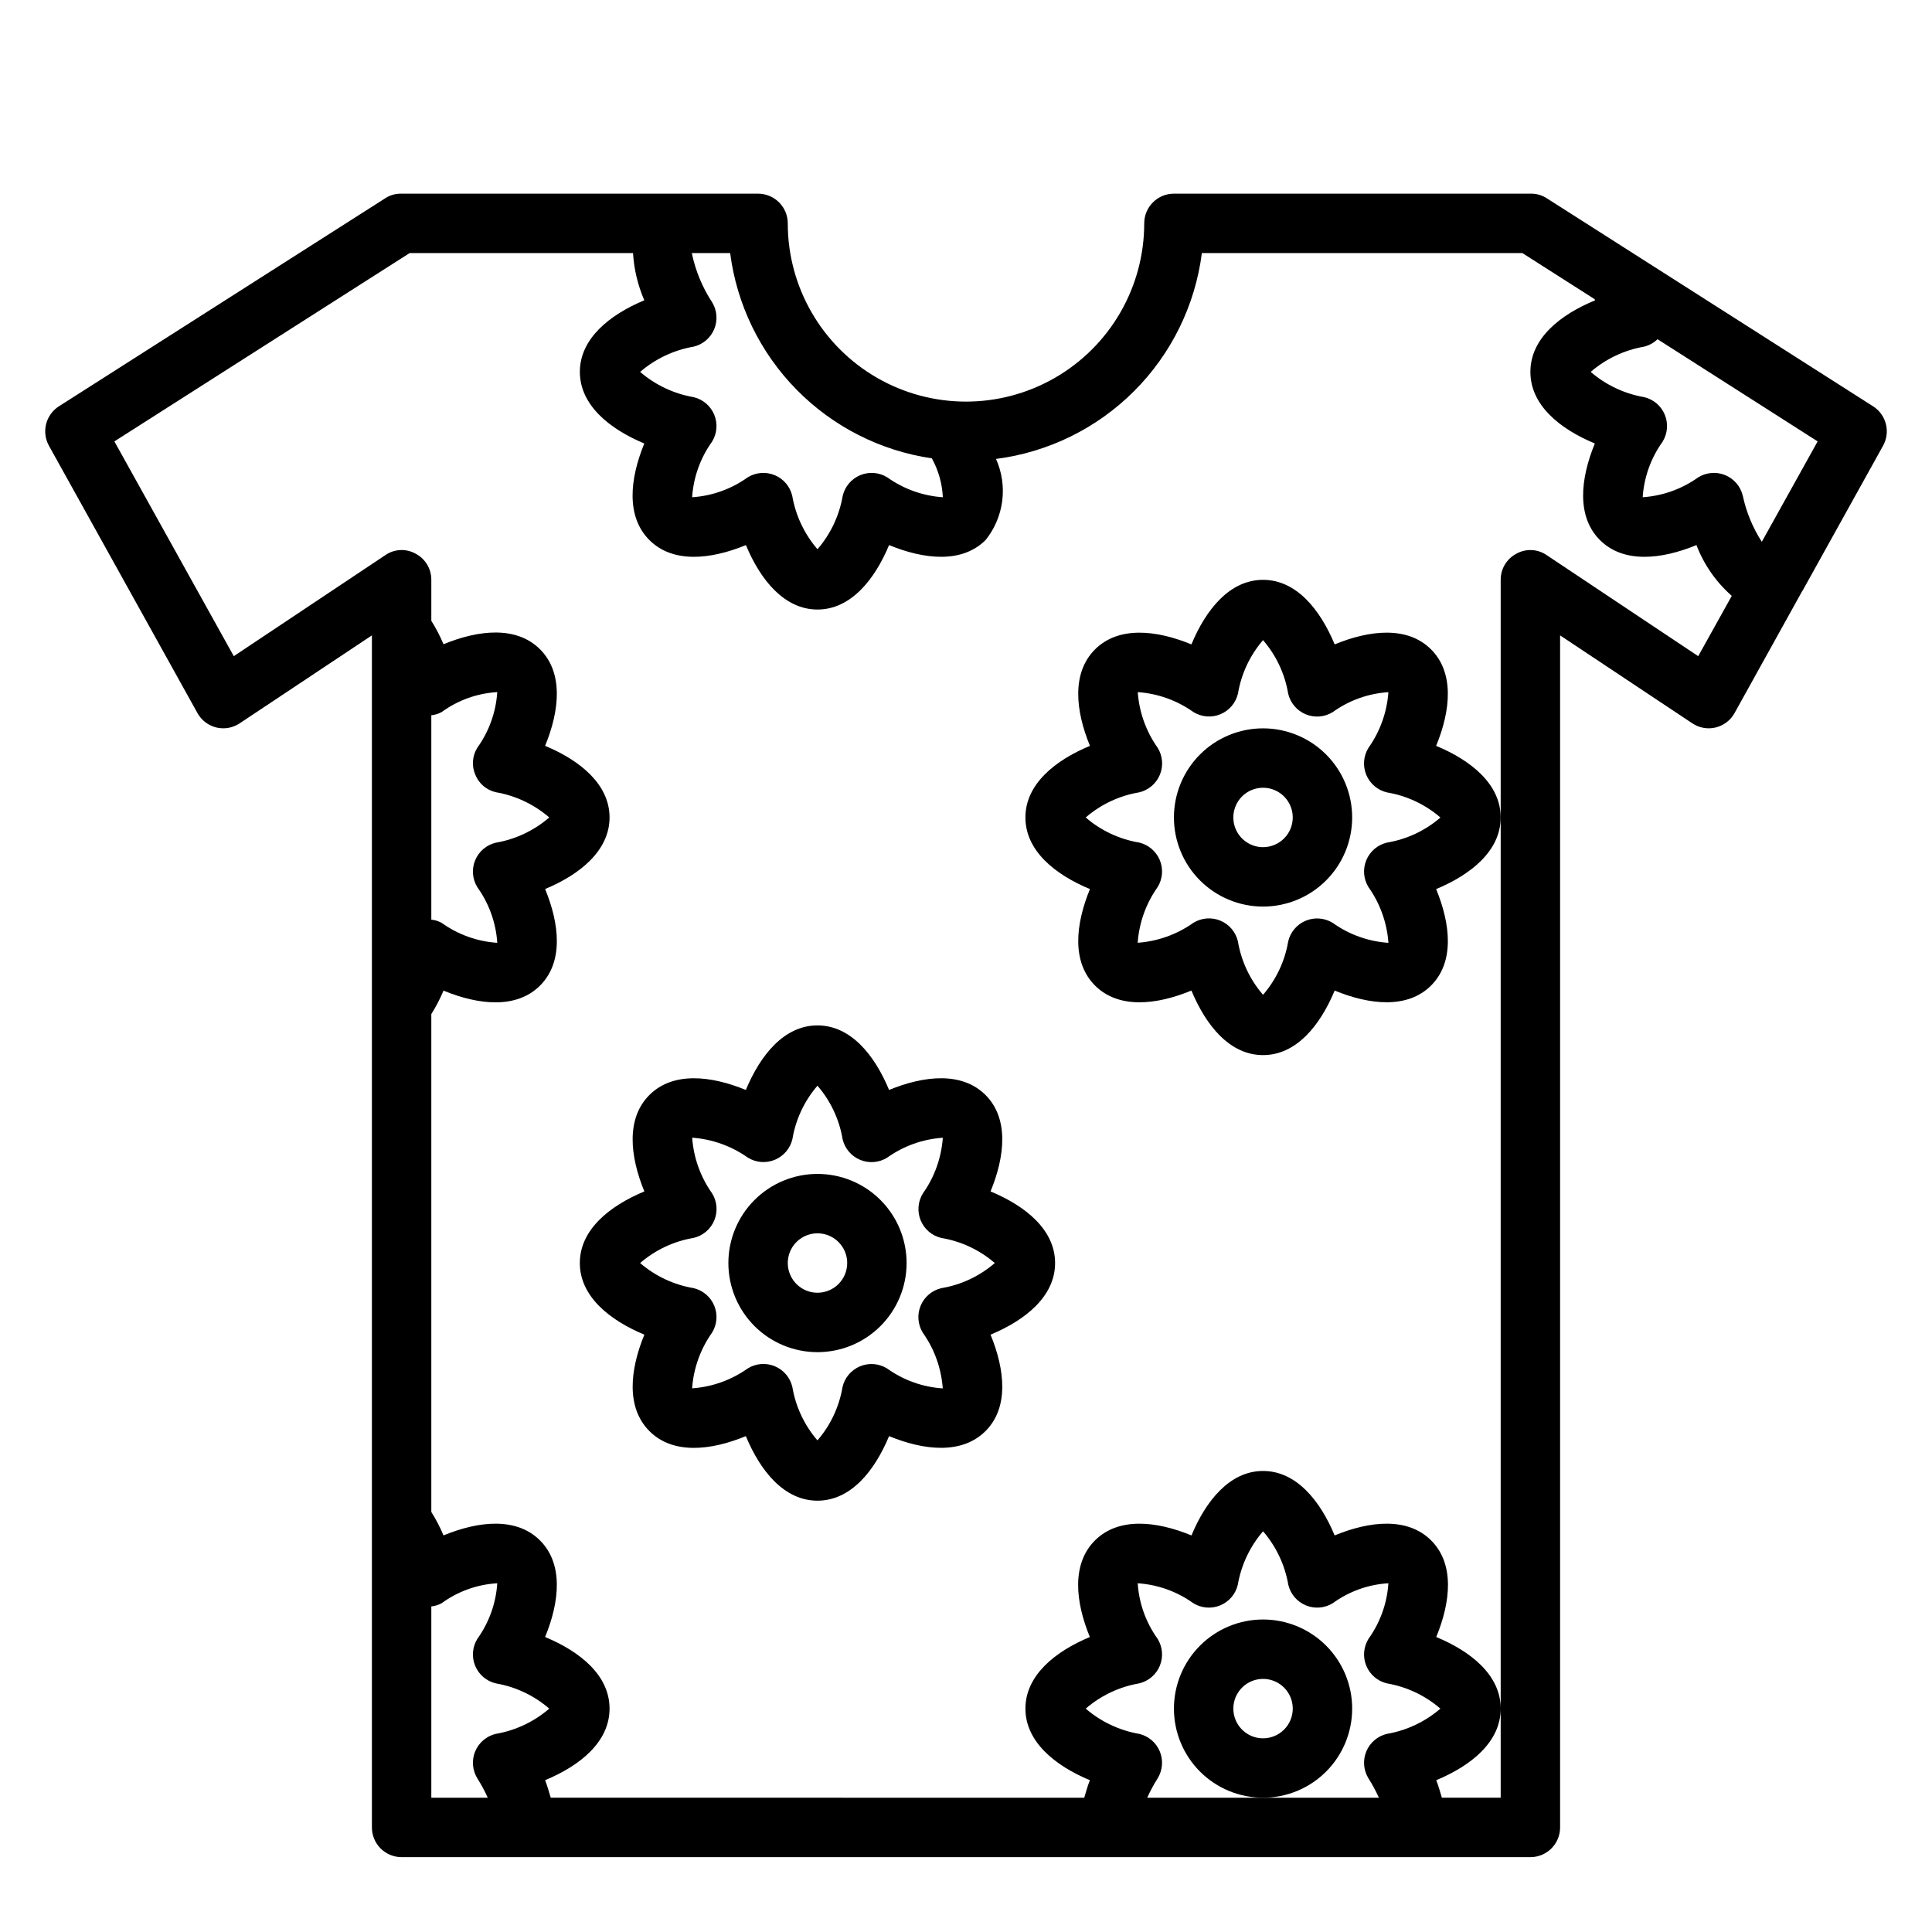 <?xml version="1.0" encoding="UTF-8"?>
<!-- The Best Svg Icon site in the world: iconSvg.co, Visit us! https://iconsvg.co -->
<svg fill="#000000" width="800px" height="800px" version="1.1" viewBox="144 144 512 512" xmlns="http://www.w3.org/2000/svg">
 <g>
  <path d="m405.17 434.18c-6.211-6.195-16.199-5.18-25.551-1.332-3.875-9.32-10.207-17.105-18.984-17.105-8.777 0-15.105 7.785-18.98 17.105-9.352-3.84-19.348-4.863-25.559 1.34-6.211 6.203-5.18 16.207-1.332 25.551-9.316 3.875-17.102 10.203-17.102 18.98s7.785 15.105 17.105 18.98c-3.848 9.344-4.871 19.34 1.34 25.559s16.207 5.188 25.551 1.332c3.871 9.32 10.199 17.105 18.977 17.105 8.777 0 15.105-7.785 18.98-17.105 9.352 3.848 19.348 4.863 25.559-1.34 6.211-6.203 5.18-16.207 1.332-25.551 9.32-3.875 17.105-10.203 17.105-18.98s-7.785-15.105-17.105-18.98c3.852-9.359 4.875-19.34-1.336-25.559zm2.461 44.539c-4.019 3.477-8.922 5.781-14.168 6.66-2.469 0.574-4.508 2.305-5.481 4.644-0.973 2.344-0.758 5.008 0.574 7.164 3.082 4.34 4.906 9.441 5.285 14.75-5.316-0.344-10.426-2.172-14.754-5.281-2.156-1.332-4.82-1.547-7.16-0.574-2.34 0.973-4.07 3.012-4.648 5.481-0.875 5.234-3.172 10.133-6.644 14.152-3.477-4.023-5.781-8.926-6.656-14.168-0.578-2.469-2.309-4.508-4.648-5.481-2.34-0.973-5.008-0.758-7.16 0.574-4.34 3.082-9.445 4.91-14.754 5.281 0.379-5.309 2.203-10.41 5.281-14.75 1.336-2.156 1.551-4.82 0.578-7.164-0.973-2.34-3.012-4.07-5.481-4.644-5.238-0.875-10.133-3.176-14.156-6.644 4.023-3.477 8.926-5.781 14.172-6.66 2.469-0.574 4.508-2.305 5.481-4.644 0.973-2.344 0.758-5.008-0.578-7.164-3.078-4.34-4.902-9.441-5.281-14.75 5.309 0.379 10.41 2.207 14.754 5.281 2.152 1.332 4.82 1.547 7.16 0.574 2.34-0.973 4.07-3.012 4.648-5.481 0.875-5.234 3.172-10.133 6.641-14.152 3.481 4.023 5.785 8.926 6.66 14.168 0.578 2.469 2.309 4.508 4.648 5.481 2.34 0.973 5.004 0.758 7.16-0.574 4.328-3.102 9.438-4.93 14.754-5.281-0.379 5.309-2.203 10.41-5.281 14.75-1.336 2.156-1.551 4.82-0.578 7.164 0.973 2.34 3.012 4.07 5.481 4.644 5.238 0.875 10.133 3.176 14.152 6.644z"/>
  <path d="m360.64 455.1c-6.262 0-12.27 2.488-16.699 6.918-4.426 4.43-6.914 10.438-6.914 16.699s2.488 12.27 6.914 16.699c4.43 4.43 10.438 6.918 16.699 6.918 6.266 0 12.273-2.488 16.699-6.918 4.43-4.43 6.918-10.438 6.918-16.699s-2.488-12.27-6.918-16.699c-4.426-4.43-10.434-6.918-16.699-6.918zm0 31.488c-3.184 0-6.051-1.918-7.269-4.859-1.219-2.941-0.547-6.328 1.703-8.578 2.254-2.25 5.641-2.926 8.582-1.707s4.859 4.09 4.859 7.273c0 2.086-0.832 4.09-2.309 5.566-1.477 1.477-3.477 2.305-5.566 2.305z"/>
  <path d="m502.34 596.8c0-6.266-2.488-12.273-6.918-16.699-4.43-4.43-10.438-6.918-16.699-6.918s-12.27 2.488-16.699 6.918c-4.43 4.426-6.918 10.434-6.918 16.699 0 6.262 2.488 12.27 6.918 16.699 4.43 4.426 10.438 6.914 16.699 6.914s12.27-2.488 16.699-6.914c4.43-4.43 6.918-10.438 6.918-16.699zm-23.617 7.871c-3.184 0-6.055-1.918-7.273-4.859s-0.543-6.328 1.707-8.578c2.25-2.254 5.637-2.926 8.578-1.707 2.941 1.219 4.859 4.086 4.859 7.273 0 2.086-0.828 4.09-2.305 5.566-1.477 1.473-3.481 2.305-5.566 2.305z"/>
  <path d="m524.59 341.66c3.848-9.344 4.871-19.34-1.34-25.559s-16.199-5.18-25.551-1.332c-3.875-9.32-10.203-17.105-18.98-17.105s-15.105 7.785-18.98 17.105c-9.352-3.848-19.348-4.871-25.559 1.34-6.211 6.211-5.18 16.207-1.332 25.551-9.32 3.871-17.105 10.199-17.105 18.977 0 8.777 7.785 15.105 17.105 18.98-3.848 9.344-4.871 19.34 1.34 25.559s16.207 5.188 25.551 1.332c3.875 9.32 10.203 17.105 18.98 17.105s15.105-7.785 18.98-17.105c9.352 3.848 19.348 4.871 25.559-1.34 6.211-6.211 5.18-16.207 1.332-25.551 9.32-3.871 17.105-10.203 17.105-18.98 0-8.777-7.785-15.105-17.105-18.977zm-13.02 25.641v-0.004c-2.469 0.578-4.508 2.309-5.481 4.648-0.973 2.34-0.758 5.004 0.574 7.16 3.078 4.34 4.906 9.445 5.281 14.754-5.312-0.352-10.422-2.184-14.75-5.281-2.156-1.336-4.82-1.551-7.164-0.578-2.34 0.973-4.07 3.012-4.644 5.481-0.883 5.238-3.188 10.137-6.668 14.152-3.477-4.019-5.781-8.922-6.66-14.168-0.574-2.469-2.305-4.508-4.644-5.481-2.344-0.973-5.008-0.758-7.164 0.574-4.34 3.078-9.445 4.902-14.75 5.285 0.375-5.309 2.203-10.414 5.281-14.754 1.332-2.156 1.547-4.82 0.574-7.16-0.973-2.34-3.012-4.07-5.481-4.648-5.234-0.875-10.133-3.172-14.152-6.644 4.023-3.477 8.926-5.781 14.168-6.656 2.469-0.578 4.508-2.309 5.481-4.648 0.973-2.34 0.758-5.008-0.574-7.16-3.078-4.344-4.906-9.445-5.281-14.754 5.309 0.367 10.414 2.195 14.75 5.281 2.156 1.336 4.82 1.551 7.164 0.578 2.34-0.973 4.07-3.012 4.644-5.481 0.875-5.238 3.176-10.133 6.644-14.156 3.477 4.023 5.781 8.926 6.66 14.172 0.574 2.469 2.305 4.508 4.644 5.481 2.344 0.973 5.008 0.758 7.164-0.578 4.32-3.117 9.434-4.949 14.75-5.281-0.375 5.309-2.203 10.41-5.281 14.754-1.332 2.152-1.547 4.82-0.574 7.16 0.973 2.34 3.012 4.07 5.481 4.648 5.242 0.875 10.145 3.18 14.168 6.656-4.023 3.473-8.922 5.773-14.16 6.644z"/>
  <path d="m478.72 337.02c-6.262 0-12.27 2.488-16.699 6.914-4.43 4.43-6.918 10.438-6.918 16.699 0 6.266 2.488 12.273 6.918 16.699 4.43 4.43 10.438 6.918 16.699 6.918s12.27-2.488 16.699-6.918c4.43-4.426 6.918-10.434 6.918-16.699 0-6.262-2.488-12.27-6.918-16.699-4.43-4.426-10.438-6.914-16.699-6.914zm0 31.488c-3.184 0-6.055-1.918-7.273-4.859s-0.543-6.328 1.707-8.582c2.25-2.25 5.637-2.922 8.578-1.703 2.941 1.219 4.859 4.086 4.859 7.269 0 2.09-0.828 4.09-2.305 5.566-1.477 1.477-3.481 2.309-5.566 2.309z"/>
  <path d="m640.41 251.69-86.434-55.105c-1.258-0.84-2.742-1.281-4.254-1.262h-94.621c-4.348 0-7.871 3.527-7.871 7.875 0 16.875-9.004 32.465-23.617 40.902s-32.617 8.438-47.23 0c-14.613-8.438-23.617-24.027-23.617-40.902 0-2.09-0.828-4.09-2.305-5.566-1.477-1.477-3.481-2.309-5.566-2.309h-94.621c-1.512-0.02-2.996 0.422-4.25 1.262l-86.434 55.105h-0.004c-3.496 2.254-4.633 6.84-2.598 10.469l39.359 70.848c1.066 1.906 2.883 3.277 5.004 3.789 2.125 0.508 4.363 0.105 6.176-1.113l35.031-23.301v315.91c0 2.086 0.828 4.09 2.305 5.566 1.477 1.473 3.481 2.305 5.566 2.305h299.14c2.09 0 4.09-0.832 5.566-2.305 1.477-1.477 2.305-3.481 2.305-5.566v-315.91l35.031 23.301c1.812 1.219 4.055 1.621 6.176 1.113 2.125-0.512 3.938-1.883 5.004-3.789l17.949-32.355c0.043 0 0.078-0.035 0.078-0.078l21.332-38.414c2.039-3.629 0.898-8.215-2.598-10.469zm-302.91-40.621c1.758 13.656 7.934 26.359 17.582 36.18 9.652 9.82 22.246 16.219 35.867 18.215 1.75 3.168 2.746 6.699 2.914 10.312-5.301-0.359-10.398-2.184-14.723-5.273-2.152-1.332-4.812-1.551-7.152-0.586-2.34 0.969-4.074 3.004-4.656 5.465-0.898 5.246-3.215 10.145-6.691 14.172-3.473-4.027-5.789-8.926-6.691-14.172-0.582-2.461-2.312-4.496-4.652-5.465-2.34-0.965-5-0.746-7.152 0.586-4.32 3.098-9.418 4.926-14.723 5.273 0.348-5.301 2.176-10.402 5.273-14.719 1.336-2.152 1.551-4.816 0.586-7.156-0.969-2.34-3-4.07-5.465-4.652-5.242-0.902-10.141-3.215-14.172-6.691 4.031-3.477 8.93-5.789 14.172-6.691 2.465-0.582 4.496-2.316 5.465-4.656 0.965-2.34 0.75-5-0.586-7.152-2.59-3.953-4.406-8.359-5.352-12.988zm-66.992 404.23c1.039 1.641 1.961 3.348 2.754 5.117h-14.957v-50.695c0.969-0.094 1.906-0.391 2.758-0.867 4.297-3.133 9.406-4.965 14.719-5.273-0.348 5.305-2.176 10.402-5.273 14.723-1.332 2.152-1.551 4.812-0.586 7.152 0.969 2.34 3.004 4.074 5.465 4.656 5.246 0.898 10.145 3.215 14.172 6.691-4.027 3.473-8.926 5.789-14.172 6.691-2.461 0.582-4.496 2.312-5.465 4.652-0.965 2.34-0.746 5 0.586 7.152zm236.16 0c1.039 1.641 1.961 3.348 2.754 5.117h-61.398c0.793-1.77 1.715-3.477 2.754-5.117 1.332-2.152 1.551-4.812 0.582-7.152-0.965-2.34-3-4.07-5.465-4.652-5.242-0.902-10.141-3.219-14.168-6.691 4.027-3.477 8.926-5.793 14.168-6.691 2.465-0.582 4.5-2.316 5.465-4.656 0.969-2.34 0.75-5-0.582-7.152-3.098-4.32-4.926-9.418-5.273-14.723 5.301 0.352 10.402 2.176 14.719 5.273 2.152 1.336 4.816 1.555 7.156 0.586s4.07-3 4.652-5.465c0.902-5.242 3.215-10.141 6.691-14.168 3.477 4.027 5.789 8.926 6.691 14.168 0.582 2.465 2.312 4.496 4.652 5.465s5.004 0.75 7.156-0.586c4.297-3.133 9.41-4.965 14.719-5.273-0.348 5.305-2.176 10.402-5.273 14.723-1.332 2.152-1.551 4.812-0.582 7.152 0.965 2.34 3 4.074 5.465 4.656 5.242 0.898 10.141 3.215 14.168 6.691-4.027 3.473-8.926 5.789-14.168 6.691-2.465 0.582-4.5 2.312-5.465 4.652-0.969 2.34-0.75 5 0.582 7.152zm87.379-297.41-40.148-26.766 0.004 0.004c-2.383-1.656-5.5-1.809-8.031-0.395-2.582 1.344-4.191 4.019-4.172 6.93v322.75h-15.586c-0.473-1.496-0.867-3.07-1.496-4.644 9.289-3.856 17.082-10.152 17.082-18.969 0-8.816-7.793-15.113-17.082-18.973 3.856-9.367 4.879-19.363-1.34-25.586-6.219-6.219-16.215-5.195-25.586-1.34-3.856-9.285-10.23-17.078-18.969-17.078s-15.113 7.793-18.973 17.082c-9.367-3.856-19.363-4.879-25.586 1.34-6.219 6.219-5.195 16.215-1.34 25.586-9.285 3.852-17.078 10.23-17.078 18.969s7.793 15.113 17.082 18.973c-0.629 1.574-1.023 3.148-1.496 4.644l-141.38-0.004c-0.473-1.496-0.867-3.07-1.496-4.644 9.289-3.856 17.082-10.152 17.082-18.969 0-8.816-7.793-15.113-17.082-18.973 3.856-9.367 4.879-19.363-1.34-25.586-6.219-6.219-16.215-5.195-25.586-1.34l0.004 0.004c-0.902-2.16-1.98-4.242-3.231-6.219v-131.94c1.25-1.977 2.328-4.059 3.231-6.219 9.367 3.856 19.363 4.879 25.586-1.34 6.219-6.219 5.195-16.215 1.34-25.586 9.285-3.852 17.078-10.23 17.078-18.969s-7.793-15.113-17.082-18.973c3.856-9.367 4.879-19.363-1.34-25.586-6.219-6.219-16.215-5.195-25.586-1.34l0.004 0.008c-0.902-2.16-1.98-4.242-3.231-6.219v-10.863c0.023-2.91-1.59-5.586-4.172-6.93-2.531-1.414-5.648-1.262-8.027 0.395l-40.148 26.766-31.645-56.914 78.246-49.91h59.199c0.262 4.312 1.273 8.551 2.992 12.516-9.289 3.859-17.082 10.234-17.082 18.973 0 8.738 7.793 15.113 17.082 18.973-3.856 9.367-4.879 19.363 1.34 25.586 6.219 6.219 16.215 5.195 25.586 1.34 3.852 9.285 10.23 17.078 18.965 17.078 8.738 0 15.113-7.793 18.973-17.082 9.367 3.856 19.363 4.879 25.586-1.34 2.391-2.981 3.914-6.566 4.402-10.355 0.484-3.793-0.086-7.644-1.648-11.133 13.848-1.773 26.719-8.094 36.59-17.965 9.875-9.871 16.191-22.742 17.965-36.59h84.938l19.129 12.203c0.078 0.078 0.078 0.234 0.156 0.316-9.367 3.856-17.16 10.152-17.16 18.969s7.793 15.113 17.082 18.973c-3.856 9.367-4.879 19.363 1.34 25.586 6.219 6.219 16.215 5.195 25.586 1.34l-0.004-0.004c1.984 5.18 5.199 9.801 9.367 13.461zm-324.09 31.41c0.938 2.348 2.969 4.086 5.43 4.644 5.246 0.902 10.145 3.219 14.172 6.691-4.027 3.477-8.926 5.793-14.172 6.691-2.461 0.582-4.496 2.316-5.465 4.656-0.965 2.34-0.746 5 0.586 7.152 3.098 4.32 4.926 9.418 5.273 14.723-5.301-0.352-10.402-2.176-14.719-5.273-0.852-0.477-1.789-0.773-2.758-0.867v-54.16c0.969-0.094 1.906-0.391 2.758-0.867 4.297-3.133 9.406-4.965 14.719-5.273-0.348 5.305-2.176 10.402-5.273 14.723-1.352 2.152-1.555 4.828-0.551 7.16zm340.94-61.715c-2.402-3.731-4.109-7.863-5.039-12.203-0.582-2.461-2.312-4.496-4.652-5.465-2.34-0.965-5.004-0.746-7.156 0.586-4.324 3.09-9.418 4.914-14.719 5.273 0.348-5.301 2.176-10.402 5.273-14.719 1.332-2.152 1.551-4.816 0.582-7.156-0.965-2.34-3-4.07-5.461-4.652-5.246-0.902-10.145-3.215-14.172-6.691 4.027-3.477 8.926-5.789 14.172-6.691 1.332-0.336 2.551-1.016 3.539-1.969l42.43 27.078z"/>
 </g>
</svg>